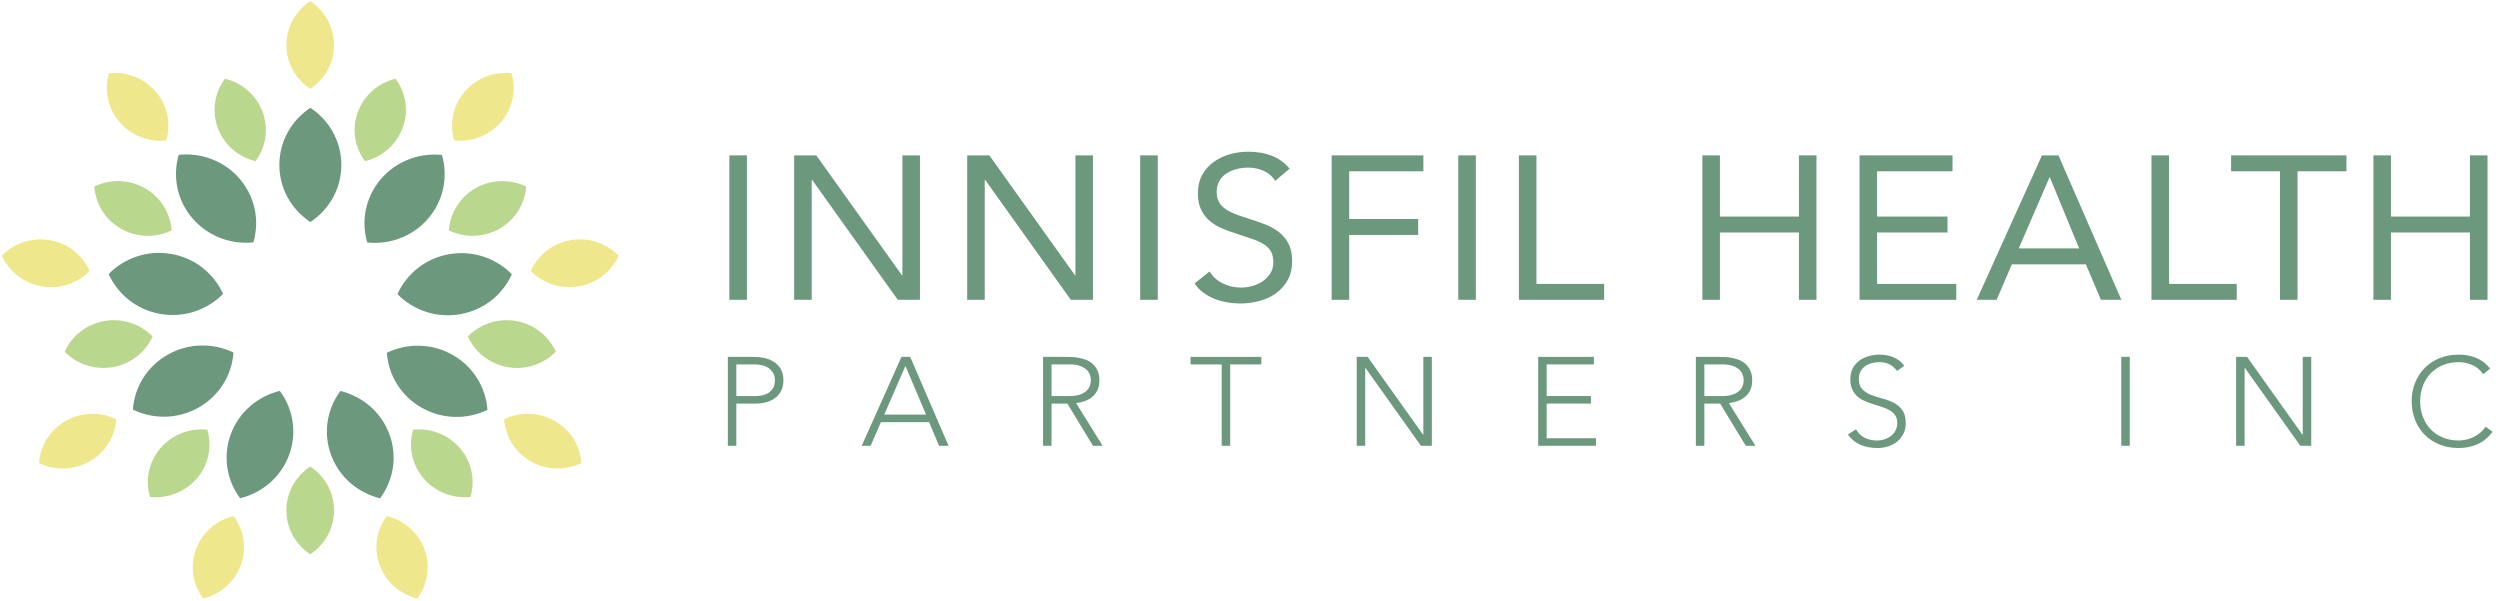 <?xml version="1.0" encoding="UTF-8" standalone="no"?>
<svg width="237px" height="57px" viewBox="0 0 237 57" version="1.1" xmlns="http://www.w3.org/2000/svg" xmlns:xlink="http://www.w3.org/1999/xlink">
    <!-- Generator: Sketch 42 (36781) - http://www.bohemiancoding.com/sketch -->
    <title>logo</title>
    <desc>Created with Sketch.</desc>
    <defs></defs>
    <g id="Final" stroke="none" stroke-width="1" fill="none" fill-rule="evenodd">
        <g id="IHP-Landing-Screen" transform="translate(-60, -17)">
            <g id="Header">
                <g id="logo" transform="translate(60, 17)">
                    <g id="Group" transform="translate(69, 14)" fill="#6C987D">
                        <polygon id="Fill-1" points="0.143 14.422 1.807 14.422 1.807 0.729 0.143 0.729"></polygon>
                        <polyline id="Fill-2" points="6.285 0.729 8.385 0.729 16.508 12.101 16.547 12.101 16.547 0.729 18.211 0.729 18.211 14.422 16.111 14.422 7.989 3.05 7.949 3.05 7.949 14.422 6.285 14.422 6.285 0.729"></polyline>
                        <polyline id="Fill-3" points="22.689 0.729 24.789 0.729 32.912 12.101 32.951 12.101 32.951 0.729 34.615 0.729 34.615 14.422 32.515 14.422 24.392 3.05 24.353 3.05 24.353 14.422 22.689 14.422 22.689 0.729"></polyline>
                        <polygon id="Fill-4" points="39.092 14.422 40.756 14.422 40.756 0.729 39.092 0.729"></polygon>
                        <path d="M51.89,3.147 C51.613,2.708 51.243,2.389 50.781,2.189 C50.318,1.989 49.836,1.889 49.334,1.889 C48.965,1.889 48.601,1.935 48.245,2.025 C47.889,2.115 47.568,2.25 47.284,2.431 C47,2.611 46.772,2.85 46.601,3.147 C46.429,3.443 46.343,3.791 46.343,4.191 C46.343,4.5 46.393,4.774 46.492,5.013 C46.59,5.252 46.752,5.467 46.977,5.661 C47.202,5.854 47.505,6.035 47.889,6.202 C48.271,6.37 48.74,6.537 49.295,6.705 C49.836,6.873 50.361,7.053 50.87,7.246 C51.378,7.44 51.827,7.685 52.217,7.981 C52.607,8.278 52.917,8.649 53.148,9.094 C53.379,9.538 53.495,10.096 53.495,10.766 C53.495,11.45 53.356,12.043 53.079,12.546 C52.801,13.049 52.435,13.464 51.979,13.793 C51.524,14.122 50.999,14.367 50.404,14.528 C49.81,14.689 49.196,14.77 48.562,14.77 C48.152,14.77 47.743,14.734 47.334,14.663 C46.925,14.592 46.532,14.482 46.155,14.335 C45.779,14.186 45.425,13.993 45.095,13.754 C44.764,13.516 44.481,13.222 44.243,12.875 L45.669,11.733 C45.973,12.236 46.396,12.617 46.937,12.875 C47.479,13.132 48.053,13.261 48.661,13.261 C49.017,13.261 49.377,13.21 49.741,13.107 C50.104,13.003 50.431,12.852 50.721,12.652 C51.012,12.452 51.25,12.204 51.434,11.908 C51.619,11.611 51.712,11.269 51.712,10.882 C51.712,10.457 51.639,10.112 51.494,9.848 C51.349,9.583 51.124,9.355 50.821,9.161 C50.516,8.967 50.133,8.794 49.671,8.639 C49.209,8.484 48.668,8.304 48.047,8.097 C47.545,7.943 47.082,7.766 46.66,7.566 C46.237,7.366 45.871,7.121 45.56,6.831 C45.25,6.541 45.006,6.192 44.827,5.786 C44.649,5.38 44.56,4.894 44.56,4.326 C44.56,3.669 44.692,3.095 44.956,2.605 C45.22,2.115 45.577,1.706 46.026,1.377 C46.475,1.048 46.983,0.8 47.551,0.632 C48.119,0.465 48.714,0.381 49.334,0.381 C50.127,0.381 50.85,0.5 51.504,0.739 C52.158,0.977 52.742,1.393 53.257,1.986 L51.89,3.147" id="Fill-5"></path>
                        <polyline id="Fill-6" points="57.24 0.729 65.937 0.729 65.937 2.238 58.904 2.238 58.904 6.763 65.442 6.763 65.442 8.272 58.904 8.272 58.904 14.422 57.24 14.422 57.24 0.729"></polyline>
                        <polygon id="Fill-7" points="69.245 14.422 70.91 14.422 70.91 0.729 69.245 0.729"></polygon>
                        <polyline id="Fill-8" points="74.991 0.729 76.655 0.729 76.655 12.913 83.073 12.913 83.073 14.422 74.991 14.422 74.991 0.729"></polyline>
                        <polyline id="Fill-9" points="92.385 0.729 94.049 0.729 94.049 6.53 101.537 6.53 101.537 0.729 103.202 0.729 103.202 14.422 101.537 14.422 101.537 8.04 94.049 8.04 94.049 14.422 92.385 14.422 92.385 0.729"></polyline>
                        <polyline id="Fill-10" points="107.282 0.729 116.098 0.729 116.098 2.238 108.947 2.238 108.947 6.53 115.623 6.53 115.623 8.04 108.947 8.04 108.947 12.913 116.455 12.913 116.455 14.422 107.282 14.422 107.282 0.729"></polyline>
                        <path d="M125.33,2.818 L125.291,2.818 L122.378,9.548 L128.105,9.548 L125.33,2.818 Z M124.578,0.729 L126.143,0.729 L132.106,14.422 L130.165,14.422 L128.738,11.057 L121.725,11.057 L120.278,14.422 L118.396,14.422 L124.578,0.729 L124.578,0.729 Z" id="Fill-11"></path>
                        <polyline id="Fill-12" points="134.959 0.729 136.624 0.729 136.624 12.913 143.041 12.913 143.041 14.422 134.959 14.422 134.959 0.729"></polyline>
                        <polyline id="Fill-13" points="153.443 2.238 148.807 2.238 148.807 14.422 147.143 14.422 147.143 2.238 142.508 2.238 142.508 0.729 153.443 0.729 153.443 2.238"></polyline>
                        <polyline id="Fill-14" points="155.999 0.729 157.663 0.729 157.663 6.53 165.151 6.53 165.151 0.729 166.817 0.729 166.817 14.422 165.151 14.422 165.151 8.04 157.663 8.04 157.663 14.422 155.999 14.422 155.999 0.729"></polyline>
                        <path d="M0.805,23.545 L2.634,23.545 C2.861,23.545 3.085,23.52 3.304,23.469 C3.524,23.417 3.719,23.334 3.889,23.219 C4.06,23.104 4.198,22.951 4.304,22.76 C4.41,22.57 4.462,22.336 4.462,22.058 C4.462,21.789 4.408,21.558 4.298,21.368 C4.188,21.177 4.046,21.021 3.871,20.898 C3.697,20.775 3.495,20.685 3.267,20.63 C3.04,20.575 2.812,20.547 2.585,20.547 L0.805,20.547 L0.805,23.545 Z M0,19.833 L2.487,19.833 C2.788,19.833 3.103,19.866 3.432,19.934 C3.761,20.001 4.062,20.118 4.334,20.285 C4.607,20.451 4.83,20.679 5.005,20.969 C5.18,21.258 5.267,21.622 5.267,22.058 C5.267,22.439 5.196,22.768 5.054,23.046 C4.912,23.323 4.72,23.552 4.481,23.73 C4.241,23.909 3.965,24.042 3.652,24.129 C3.338,24.216 3.012,24.26 2.671,24.26 L0.805,24.26 L0.805,28.259 L0,28.259 L0,19.833 L0,19.833 Z" id="Fill-16"></path>
                        <path d="M16.837,20.689 L14.826,25.307 L18.788,25.307 L16.837,20.689 Z M16.459,19.833 L17.288,19.833 L20.922,28.259 L20.019,28.259 L19.081,26.021 L14.509,26.021 L13.534,28.259 L12.692,28.259 L16.459,19.833 L16.459,19.833 Z" id="Fill-18"></path>
                        <path d="M30.687,23.545 L32.394,23.545 C32.816,23.545 33.16,23.494 33.424,23.391 C33.688,23.288 33.893,23.161 34.04,23.01 C34.186,22.859 34.285,22.697 34.339,22.522 C34.391,22.348 34.417,22.189 34.417,22.046 C34.417,21.904 34.391,21.745 34.339,21.57 C34.285,21.395 34.186,21.233 34.04,21.082 C33.893,20.931 33.688,20.804 33.424,20.701 C33.16,20.598 32.816,20.547 32.394,20.547 L30.687,20.547 L30.687,23.545 Z M29.882,19.833 L32.15,19.833 C32.264,19.833 32.418,19.836 32.613,19.844 C32.808,19.852 33.019,19.876 33.247,19.915 C33.475,19.956 33.706,20.019 33.942,20.106 C34.178,20.194 34.389,20.32 34.576,20.487 C34.763,20.653 34.918,20.864 35.039,21.118 C35.161,21.372 35.222,21.682 35.222,22.046 C35.222,22.45 35.151,22.784 35.009,23.046 C34.866,23.308 34.688,23.52 34.473,23.682 C34.257,23.846 34.019,23.966 33.759,24.045 C33.499,24.125 33.251,24.181 33.016,24.212 L35.527,28.259 L34.613,28.259 L32.186,24.26 L30.687,24.26 L30.687,28.259 L29.882,28.259 L29.882,19.833 L29.882,19.833 Z" id="Fill-19"></path>
                        <polyline id="Fill-20" points="46.816 20.547 43.866 20.547 43.866 19.833 50.572 19.833 50.572 20.547 47.621 20.547 47.621 28.259 46.816 28.259 46.816 20.547"></polyline>
                        <polyline id="Fill-21" points="59.617 19.833 60.654 19.833 65.909 27.211 65.933 27.211 65.933 19.833 66.738 19.833 66.738 28.259 65.702 28.259 60.447 20.88 60.422 20.88 60.422 28.259 59.617 28.259 59.617 19.833"></polyline>
                        <polyline id="Fill-22" points="76.82 19.833 82.099 19.833 82.099 20.547 77.625 20.547 77.625 23.545 81.819 23.545 81.819 24.26 77.625 24.26 77.625 27.545 82.294 27.545 82.294 28.259 76.82 28.259 76.82 19.833"></polyline>
                        <path d="M92.572,23.545 L94.279,23.545 C94.701,23.545 95.045,23.494 95.31,23.391 C95.573,23.288 95.778,23.161 95.924,23.01 C96.071,22.859 96.17,22.697 96.223,22.522 C96.276,22.348 96.303,22.189 96.303,22.046 C96.303,21.904 96.276,21.745 96.223,21.57 C96.17,21.395 96.071,21.233 95.924,21.082 C95.778,20.931 95.573,20.804 95.31,20.701 C95.045,20.598 94.701,20.547 94.279,20.547 L92.572,20.547 L92.572,23.545 Z M91.767,19.833 L94.035,19.833 C94.149,19.833 94.304,19.836 94.498,19.844 C94.694,19.852 94.905,19.876 95.132,19.915 C95.36,19.956 95.591,20.019 95.827,20.106 C96.063,20.194 96.274,20.32 96.461,20.487 C96.648,20.653 96.803,20.864 96.924,21.118 C97.046,21.372 97.108,21.682 97.108,22.046 C97.108,22.45 97.036,22.784 96.894,23.046 C96.752,23.308 96.573,23.52 96.357,23.682 C96.143,23.846 95.904,23.966 95.644,24.045 C95.384,24.125 95.137,24.181 94.901,24.212 L97.412,28.259 L96.497,28.259 L94.071,24.26 L92.572,24.26 L92.572,28.259 L91.767,28.259 L91.767,19.833 L91.767,19.833 Z" id="Fill-23"></path>
                        <path d="M106.946,26.699 C107.158,27.057 107.432,27.323 107.769,27.497 C108.106,27.672 108.49,27.759 108.921,27.759 C109.189,27.759 109.441,27.72 109.677,27.64 C109.912,27.561 110.118,27.449 110.293,27.306 C110.467,27.164 110.606,26.991 110.707,26.789 C110.809,26.587 110.86,26.359 110.86,26.105 C110.86,25.811 110.796,25.569 110.67,25.378 C110.545,25.188 110.376,25.032 110.164,24.908 C109.953,24.786 109.716,24.68 109.451,24.593 C109.187,24.506 108.915,24.418 108.635,24.331 C108.354,24.244 108.082,24.145 107.818,24.034 C107.553,23.922 107.315,23.778 107.104,23.6 C106.893,23.421 106.724,23.197 106.599,22.927 C106.472,22.657 106.41,22.324 106.41,21.927 C106.41,21.554 106.485,21.223 106.635,20.933 C106.786,20.644 106.989,20.402 107.244,20.207 C107.5,20.013 107.795,19.866 108.128,19.767 C108.461,19.668 108.811,19.618 109.177,19.618 C109.648,19.618 110.086,19.699 110.488,19.862 C110.89,20.025 111.238,20.296 111.53,20.677 L110.835,21.165 C110.632,20.888 110.394,20.679 110.122,20.54 C109.849,20.402 109.527,20.332 109.152,20.332 C108.893,20.332 108.644,20.366 108.409,20.433 C108.173,20.501 107.968,20.6 107.793,20.731 C107.619,20.862 107.478,21.027 107.373,21.225 C107.268,21.423 107.215,21.658 107.215,21.927 C107.215,22.348 107.324,22.671 107.543,22.897 C107.763,23.123 108.037,23.301 108.366,23.433 C108.696,23.563 109.053,23.679 109.44,23.778 C109.825,23.877 110.183,24.01 110.512,24.177 C110.841,24.343 111.115,24.575 111.334,24.873 C111.555,25.17 111.665,25.581 111.665,26.105 C111.665,26.486 111.591,26.823 111.444,27.116 C111.298,27.41 111.101,27.658 110.853,27.86 C110.606,28.062 110.319,28.215 109.994,28.318 C109.669,28.421 109.331,28.473 108.982,28.473 C108.413,28.473 107.888,28.376 107.409,28.182 C106.93,27.987 106.519,27.659 106.177,27.2 L106.946,26.699" id="Fill-25"></path>
                        <polygon id="Fill-27" points="132.098 28.259 132.903 28.259 132.903 19.833 132.098 19.833"></polygon>
                        <polyline id="Fill-28" points="142.985 19.833 144.021 19.833 149.276 27.211 149.3 27.211 149.3 19.833 150.104 19.833 150.104 28.259 149.069 28.259 143.814 20.88 143.79 20.88 143.79 28.259 142.985 28.259 142.985 19.833"></polyline>
                        <path d="M167.295,26.938 C166.881,27.485 166.401,27.878 165.856,28.116 C165.311,28.353 164.723,28.473 164.089,28.473 C163.43,28.473 162.827,28.364 162.278,28.146 C161.729,27.927 161.26,27.622 160.87,27.23 C160.48,26.836 160.175,26.368 159.956,25.825 C159.736,25.282 159.627,24.688 159.627,24.045 C159.627,23.403 159.736,22.812 159.956,22.272 C160.175,21.733 160.48,21.266 160.87,20.874 C161.26,20.481 161.729,20.174 162.278,19.951 C162.827,19.729 163.43,19.618 164.089,19.618 C164.674,19.618 165.22,19.719 165.729,19.922 C166.236,20.124 166.681,20.463 167.064,20.939 L166.404,21.475 C166.137,21.078 165.793,20.788 165.375,20.606 C164.956,20.424 164.528,20.332 164.089,20.332 C163.527,20.332 163.022,20.428 162.571,20.618 C162.119,20.809 161.735,21.07 161.418,21.403 C161.101,21.737 160.857,22.129 160.688,22.582 C160.516,23.034 160.431,23.522 160.431,24.045 C160.431,24.569 160.516,25.058 160.688,25.509 C160.857,25.962 161.101,26.354 161.418,26.688 C161.735,27.021 162.119,27.283 162.571,27.474 C163.022,27.664 163.527,27.759 164.089,27.759 C164.308,27.759 164.535,27.733 164.771,27.681 C165.007,27.63 165.236,27.55 165.46,27.443 C165.683,27.337 165.898,27.202 166.101,27.039 C166.304,26.876 166.482,26.68 166.637,26.45 L167.295,26.938" id="Fill-30"></path>
                    </g>
                    <g id="Group-2">
                        <path d="M26.483,15.635 C26.483,17.891 27.649,19.88 29.422,21.049 C31.194,19.88 32.36,17.891 32.36,15.635 C32.36,13.379 31.194,11.391 29.422,10.221 C27.649,11.391 26.483,13.379 26.483,15.635" id="Fill-32" fill="#6C987D"></path>
                        <path d="M27.151,4.271 C27.151,6.004 28.048,7.532 29.41,8.431 C30.771,7.532 31.668,6.004 31.668,4.271 C31.668,2.537 30.771,1.009 29.41,0.11 C28.048,1.009 27.151,2.537 27.151,4.271" id="Fill-33" fill="#EFE78C"></path>
                        <path d="M11.316,11.554 C12.449,12.883 14.135,13.487 15.765,13.314 C16.221,11.765 15.909,10.028 14.776,8.7 C13.642,7.372 11.957,6.768 10.327,6.94 C9.871,8.489 10.183,10.226 11.316,11.554" id="Fill-34" fill="#EFE78C"></path>
                        <path d="M3.947,27.144 C5.683,27.445 7.369,26.842 8.505,25.679 C7.842,24.205 6.467,23.071 4.731,22.77 C2.995,22.469 1.309,23.072 0.173,24.234 C0.836,25.709 2.21,26.843 3.947,27.144" id="Fill-35" fill="#EFE78C"></path>
                        <path d="M8.492,43.744 C10.019,42.877 10.916,41.35 11.027,39.741 C9.554,39.03 7.761,39.031 6.234,39.898 C4.707,40.765 3.809,42.292 3.699,43.901 C5.171,44.611 6.965,44.611 8.492,43.744" id="Fill-36" fill="#EFE78C"></path>
                        <path d="M22.824,53.587 C23.428,51.958 23.117,50.221 22.149,48.919 C20.558,49.305 19.184,50.439 18.581,52.068 C17.978,53.697 18.288,55.435 19.256,56.737 C20.848,56.351 22.221,55.216 22.824,53.587" id="Fill-37" fill="#EFE78C"></path>
                        <path d="M40.238,52.068 C39.635,50.439 38.261,49.305 36.67,48.919 C35.702,50.221 35.391,51.958 35.995,53.587 C36.597,55.216 37.971,56.351 39.563,56.737 C40.531,55.435 40.841,53.697 40.238,52.068" id="Fill-38" fill="#EFE78C"></path>
                        <path d="M52.585,39.898 C51.058,39.031 49.265,39.03 47.792,39.741 C47.903,41.35 48.8,42.877 50.327,43.744 C51.854,44.611 53.648,44.611 55.12,43.901 C55.01,42.292 54.112,40.765 52.585,39.898" id="Fill-39" fill="#EFE78C"></path>
                        <path d="M54.088,22.77 C52.352,23.071 50.977,24.205 50.314,25.679 C51.45,26.842 53.136,27.445 54.872,27.144 C56.609,26.843 57.983,25.709 58.646,24.234 C57.51,23.072 55.824,22.469 54.088,22.77" id="Fill-40" fill="#EFE78C"></path>
                        <path d="M44.043,8.7 C42.91,10.028 42.598,11.765 43.054,13.314 C44.684,13.487 46.37,12.883 47.503,11.554 C48.636,10.226 48.948,8.489 48.492,6.94 C46.862,6.768 45.177,7.372 44.043,8.7" id="Fill-41" fill="#EFE78C"></path>
                        <path d="M20.65,12.131 C21.253,13.761 22.627,14.895 24.219,15.281 C25.186,13.979 25.497,12.242 24.894,10.612 C24.291,8.983 22.917,7.849 21.325,7.463 C20.358,8.765 20.047,10.502 20.65,12.131" id="Fill-42" fill="#B9D78D"></path>
                        <path d="M11.475,21.686 C13.001,22.552 14.795,22.553 16.267,21.842 C16.157,20.234 15.259,18.706 13.733,17.839 C12.206,16.973 10.412,16.972 8.94,17.683 C9.05,19.291 9.948,20.819 11.475,21.686" id="Fill-43" fill="#B9D78D"></path>
                        <path d="M10.69,34.805 C12.427,34.504 13.801,33.37 14.465,31.895 C13.328,30.733 11.643,30.13 9.906,30.431 C8.17,30.732 6.796,31.865 6.132,33.34 C7.268,34.503 8.954,35.106 10.69,34.805" id="Fill-44" fill="#B9D78D"></path>
                        <path d="M18.666,45.35 C19.799,44.022 20.111,42.284 19.655,40.735 C18.025,40.563 16.339,41.167 15.206,42.495 C14.072,43.823 13.761,45.56 14.216,47.109 C15.847,47.282 17.532,46.678 18.666,45.35" id="Fill-45" fill="#B9D78D"></path>
                        <path d="M31.668,48.387 C31.668,46.653 30.771,45.125 29.41,44.227 C28.048,45.125 27.151,46.653 27.151,48.387 C27.151,50.121 28.048,51.648 29.41,52.547 C30.771,51.648 31.668,50.121 31.668,48.387" id="Fill-46" fill="#B9D78D"></path>
                        <path d="M43.613,42.495 C42.48,41.167 40.794,40.563 39.164,40.735 C38.708,42.284 39.02,44.022 40.153,45.35 C41.287,46.678 42.972,47.282 44.603,47.109 C45.058,45.56 44.747,43.823 43.613,42.495" id="Fill-47" fill="#B9D78D"></path>
                        <path d="M48.913,30.431 C47.176,30.13 45.49,30.733 44.354,31.895 C45.018,33.37 46.392,34.504 48.128,34.805 C49.865,35.106 51.551,34.503 52.687,33.34 C52.023,31.865 50.649,30.732 48.913,30.431" id="Fill-48" fill="#B9D78D"></path>
                        <path d="M45.086,17.839 C43.559,18.706 42.662,20.234 42.552,21.842 C44.024,22.553 45.818,22.552 47.344,21.686 C48.871,20.819 49.769,19.291 49.879,17.683 C48.407,16.972 46.613,16.973 45.086,17.839" id="Fill-49" fill="#B9D78D"></path>
                        <path d="M33.925,10.612 C33.322,12.242 33.633,13.979 34.6,15.281 C36.192,14.895 37.565,13.761 38.169,12.131 C38.772,10.502 38.461,8.765 37.494,7.463 C35.902,7.849 34.528,8.983 33.925,10.612" id="Fill-50" fill="#B9D78D"></path>
                        <path d="M18.233,20.683 C19.708,22.411 21.901,23.197 24.023,22.973 C24.616,20.957 24.21,18.696 22.735,16.968 C21.26,15.239 19.067,14.454 16.945,14.678 C16.352,16.694 16.758,18.954 18.233,20.683" id="Fill-51" fill="#6C987D"></path>
                        <path d="M15.212,29.764 C17.472,30.156 19.666,29.372 21.145,27.859 C20.281,25.939 18.493,24.465 16.233,24.073 C13.973,23.681 11.78,24.465 10.301,25.979 C11.164,27.898 12.952,29.373 15.212,29.764" id="Fill-52" fill="#6C987D"></path>
                        <path d="M18.835,38.631 C20.822,37.502 21.99,35.515 22.133,33.421 C20.218,32.496 17.883,32.497 15.896,33.625 C13.909,34.754 12.741,36.741 12.597,38.835 C14.513,39.759 16.848,39.759 18.835,38.631" id="Fill-53" fill="#6C987D"></path>
                        <path d="M27.406,43.133 C28.19,41.012 27.785,38.752 26.527,37.057 C24.455,37.56 22.667,39.036 21.882,41.156 C21.098,43.276 21.502,45.537 22.761,47.232 C24.833,46.729 26.621,45.253 27.406,43.133" id="Fill-54" fill="#6C987D"></path>
                        <path d="M36.914,41.164 C36.129,39.044 34.341,37.568 32.269,37.065 C31.01,38.76 30.606,41.021 31.391,43.141 C32.175,45.261 33.963,46.737 36.035,47.24 C37.294,45.545 37.699,43.284 36.914,41.164" id="Fill-55" fill="#6C987D"></path>
                        <path d="M42.911,33.646 C40.924,32.518 38.589,32.517 36.673,33.442 C36.817,35.536 37.985,37.523 39.972,38.651 C41.959,39.78 44.293,39.78 46.209,38.856 C46.065,36.762 44.898,34.774 42.911,33.646" id="Fill-56" fill="#6C987D"></path>
                        <path d="M42.59,24.096 C40.331,24.488 38.542,25.963 37.678,27.882 C39.157,29.395 41.351,30.18 43.611,29.788 C45.871,29.396 47.659,27.921 48.523,26.002 C47.044,24.489 44.85,23.704 42.59,24.096" id="Fill-57" fill="#6C987D"></path>
                        <path d="M36.102,16.983 C34.627,18.712 34.222,20.972 34.815,22.988 C36.937,23.212 39.13,22.427 40.605,20.698 C42.08,18.97 42.486,16.709 41.893,14.693 C39.771,14.469 37.578,15.255 36.102,16.983" id="Fill-58" fill="#6C987D"></path>
                    </g>
                </g>
            </g>
        </g>
    </g>
</svg>